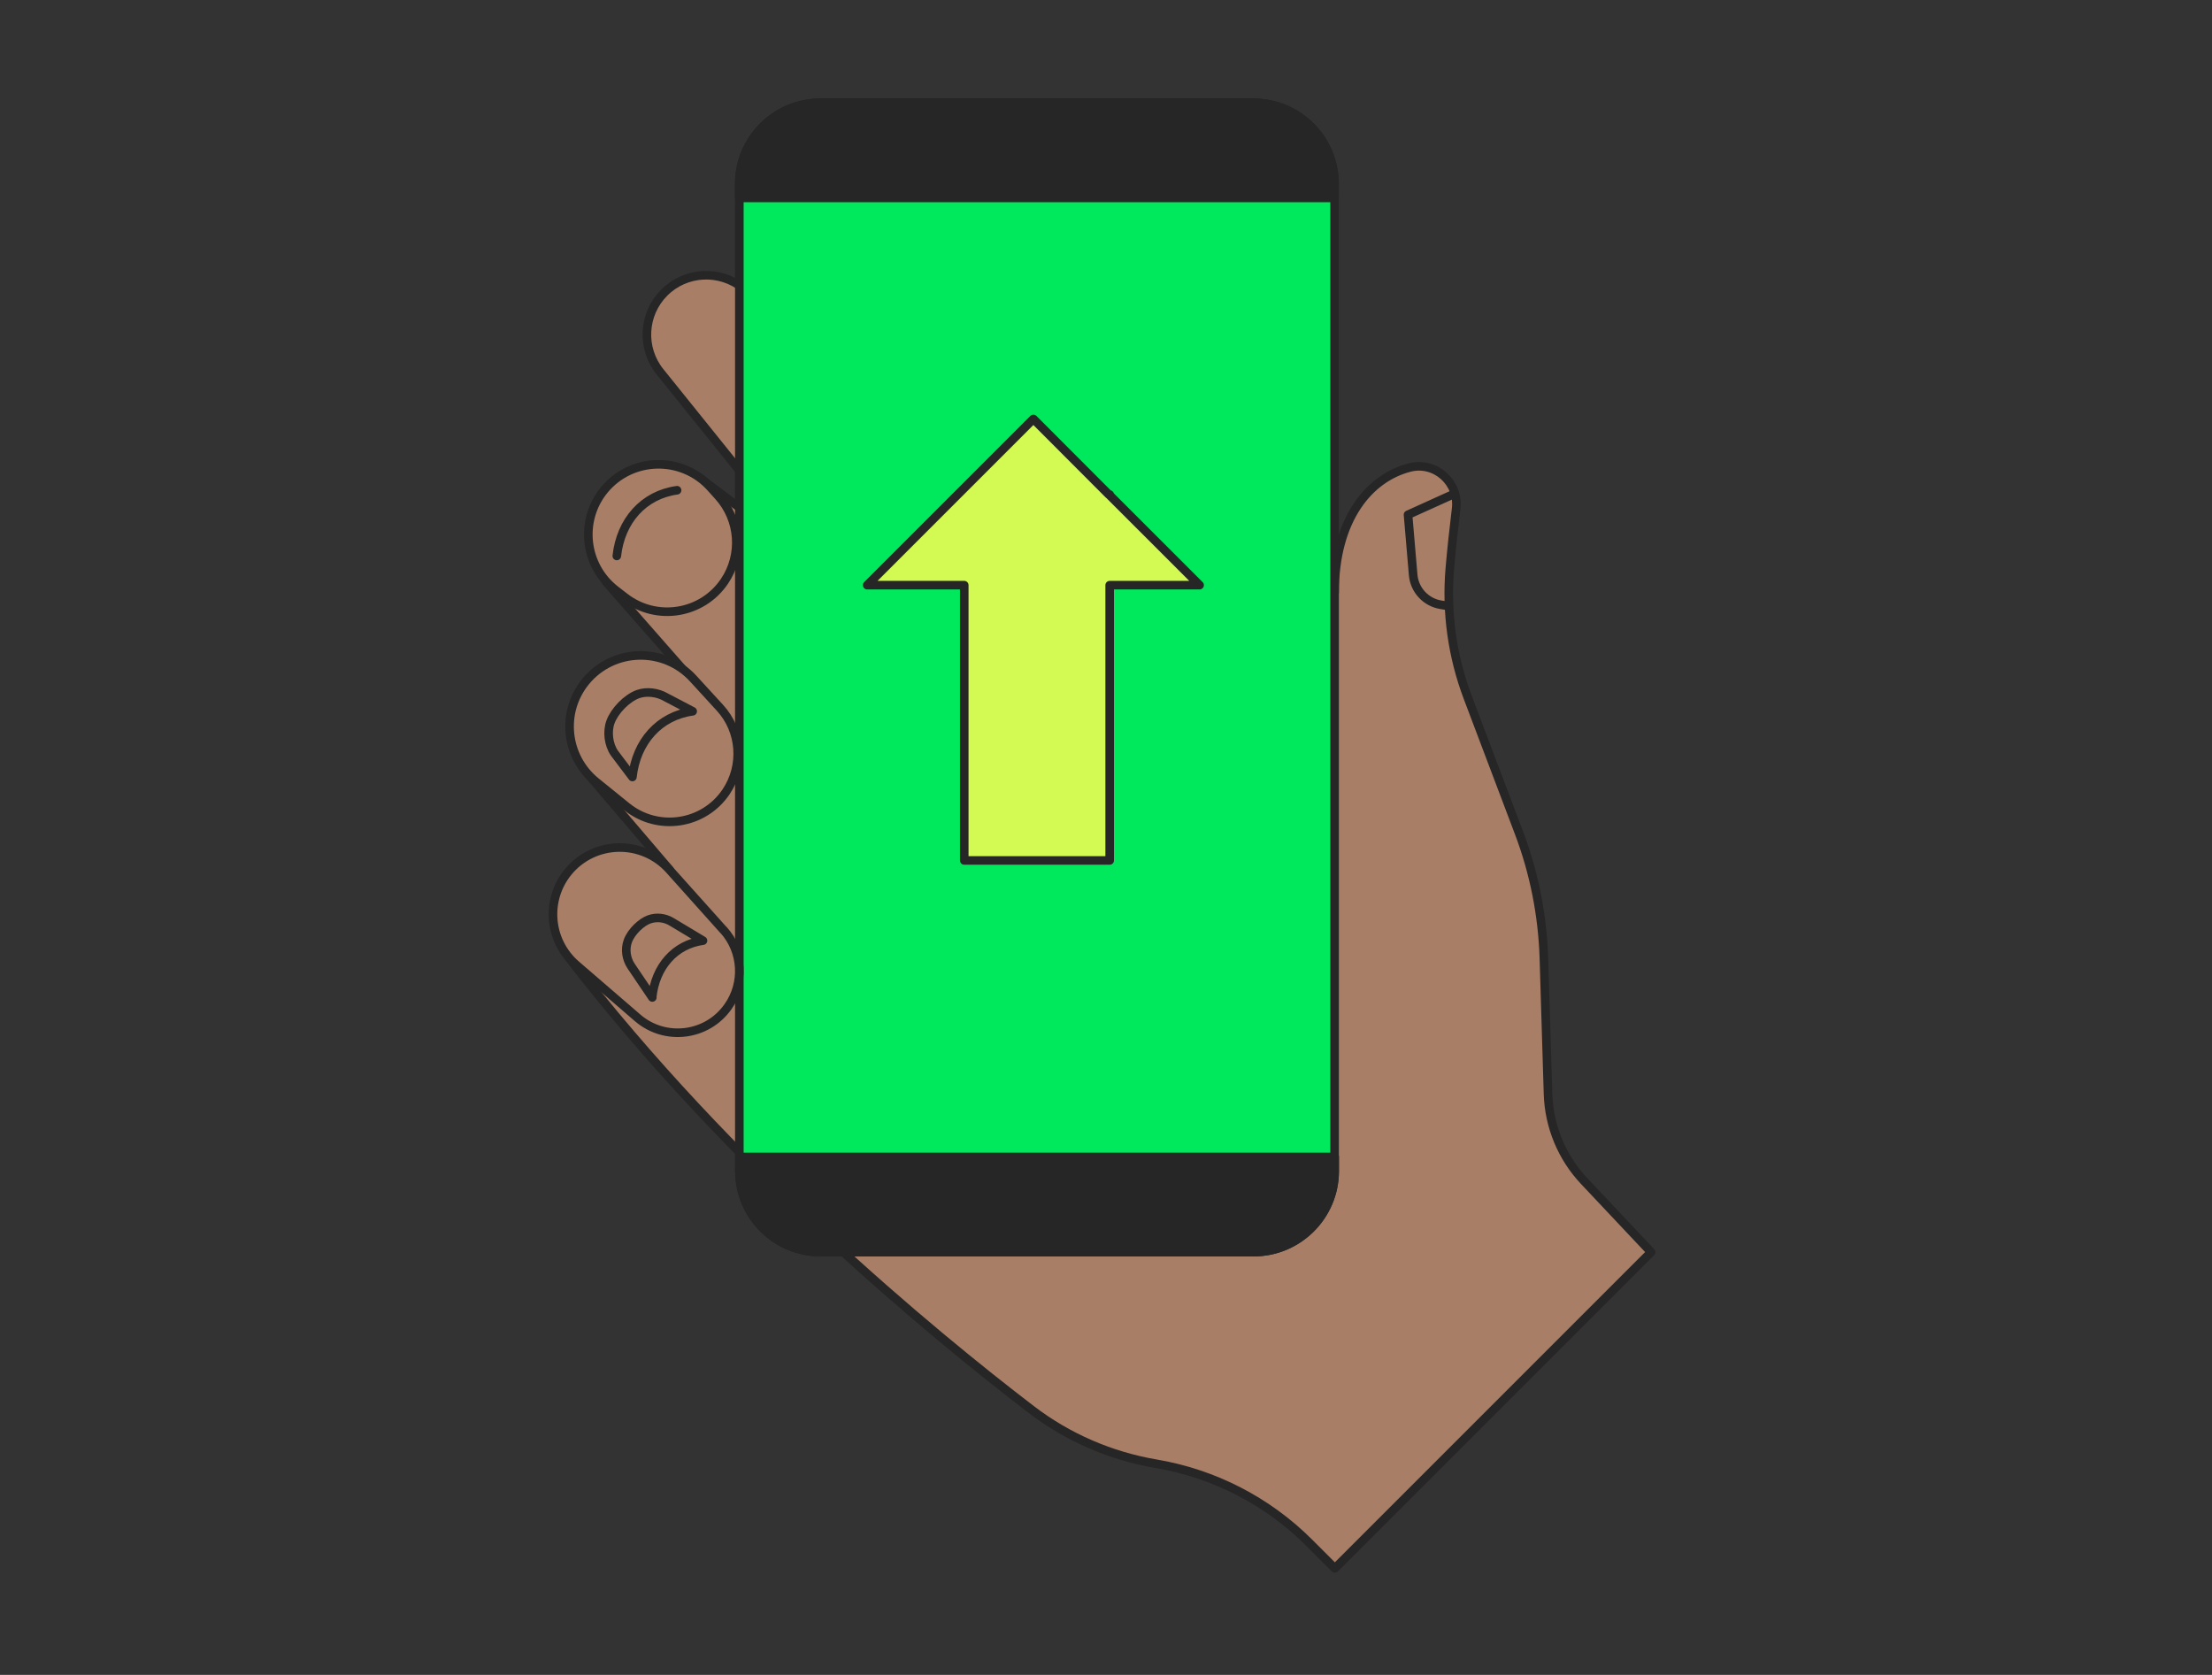 <svg width="280" height="212" viewBox="0 0 280 212" fill="none" xmlns="http://www.w3.org/2000/svg">
<rect x="0" y="0" width="280" height="212" fill="#333333" stroke="none"/>
<path d="M105.276 74.067L83.549 47.067C81.139 44.077 81.374 39.765 84.074 37.047C86.793 34.31 91.141 34.093 94.132 36.521L123.016 59.951L105.258 74.067H105.276Z" fill="#A87E67" stroke="#262626" stroke-width="1.087" stroke-linecap="round" stroke-linejoin="round"/>
<path d="M168.935 75.01C168.935 65.677 173.338 60.477 178.466 59.172C181.692 58.357 184.736 61.093 184.319 64.409C183.993 67.073 183.721 69.664 183.522 71.965C183.051 77.51 183.83 83.11 185.805 88.31L192.292 105.453C194.195 110.49 195.246 115.818 195.427 121.2L195.953 138.469C196.08 142.564 197.692 146.478 200.501 149.468L209 158.493L168.971 198.522L165.727 195.278C160.454 190.005 153.695 186.526 146.338 185.275C140.594 184.297 135.175 181.959 130.536 178.407C118.124 168.912 92.446 147.801 71.97 121.182C77.025 117.322 84.763 110.092 84.763 110.092L74.108 97.606L87.336 85.755L76.754 73.705L88.786 60.64L109.281 76.006L168.935 75.028V75.01Z" fill="#A87E67" stroke="#262626" stroke-width="1.087" stroke-linecap="round" stroke-linejoin="round"/>
<path d="M158.66 13H103.862C98.188 13 93.588 17.6 93.588 23.274V148.218C93.588 153.893 98.188 158.493 103.862 158.493H158.66C164.335 158.493 168.935 153.893 168.935 148.218V23.274C168.935 17.6 164.335 13 158.66 13Z" fill="#00E95C" stroke="#262626" stroke-width="1.087" stroke-linecap="round" stroke-linejoin="round"/>
<path d="M158.66 13H103.844C98.173 13 93.57 17.603 93.57 23.274V25.05H168.916V23.274C168.916 17.603 164.314 13 158.642 13H158.66Z" fill="#262626" stroke="#262626" stroke-width="1.087" stroke-linecap="round" stroke-linejoin="round"/>
<path d="M103.862 158.493H158.678C164.35 158.493 168.953 153.89 168.953 148.218V146.442H93.606V148.218C93.606 153.89 98.209 158.493 103.88 158.493H103.862Z" fill="#262626" stroke="#262626" stroke-width="1.087" stroke-linecap="round" stroke-linejoin="round"/>
<path d="M91.595 117.739L84.745 110.092C81.284 106.232 75.213 106.359 71.915 110.364C69.016 113.915 69.451 119.116 72.93 122.124L80.704 128.829C84.183 131.837 89.511 131.185 92.156 127.415C94.258 124.444 94.023 120.421 91.595 117.721V117.739Z" fill="#A87E67" stroke="#262626" stroke-width="1.087" stroke-linecap="round" stroke-linejoin="round"/>
<path d="M91.123 89.579L87.735 85.882C84.038 81.841 77.623 82.023 74.144 86.245C70.973 90.105 71.553 95.794 75.43 98.948L79.326 102.101C83.259 105.29 89.076 104.42 91.903 100.234C94.131 96.936 93.823 92.515 91.123 89.579Z" fill="#A87E67" stroke="#262626" stroke-width="1.087" stroke-linecap="round" stroke-linejoin="round"/>
<path d="M90.942 62.796L89.928 61.673C86.285 57.668 79.925 57.831 76.482 62.017C73.311 65.895 73.963 71.621 77.913 74.684L79.109 75.608C83.114 78.688 88.877 77.764 91.704 73.578C93.969 70.226 93.642 65.768 90.924 62.778L90.942 62.796Z" fill="#A87E67" stroke="#262626" stroke-width="1.087" stroke-linecap="round" stroke-linejoin="round"/>
<path d="M82.553 126.237C82.951 122.378 85.416 119.551 88.986 119.062L84.999 116.67C84.147 116.162 83.096 116.035 82.154 116.38C81.212 116.724 79.925 117.884 79.472 119.116C79.091 120.167 79.273 121.363 79.889 122.287L82.571 126.256L82.553 126.237Z" fill="#A87E67" stroke="#262626" stroke-width="1.087" stroke-linecap="round" stroke-linejoin="round"/>
<path d="M80.052 98.349C80.541 93.892 83.44 90.612 87.681 90.032L84.292 88.256C83.277 87.658 81.882 87.459 80.758 87.857C79.327 88.383 77.805 89.959 77.279 91.373C76.826 92.605 77.026 94.236 77.769 95.323L80.052 98.349Z" fill="#A87E67" stroke="#262626" stroke-width="1.087" stroke-linecap="round" stroke-linejoin="round"/>
<path d="M78.077 70.371C78.566 65.913 81.465 62.633 85.706 62.053Z" fill="#A87E67"/>
<path d="M78.077 70.371C78.566 65.913 81.465 62.633 85.706 62.053" stroke="#262626" stroke-width="1.087" stroke-linecap="round" stroke-linejoin="round"/>
<path d="M184.156 62.47L178.231 65.152L178.883 72.781C179.046 74.684 180.496 76.242 182.381 76.55L183.305 76.695" stroke="#262626" stroke-width="1.087" stroke-linecap="round" stroke-linejoin="round"/>
<path d="M151.847 74.067L140.467 62.688V62.597H140.358L130.808 53.029L109.77 74.067H122.056V108.914H140.467V74.067H151.847Z" fill="#D2FA52" stroke="#262626" stroke-width="1.087" stroke-linecap="round" stroke-linejoin="round"/>
</svg>
